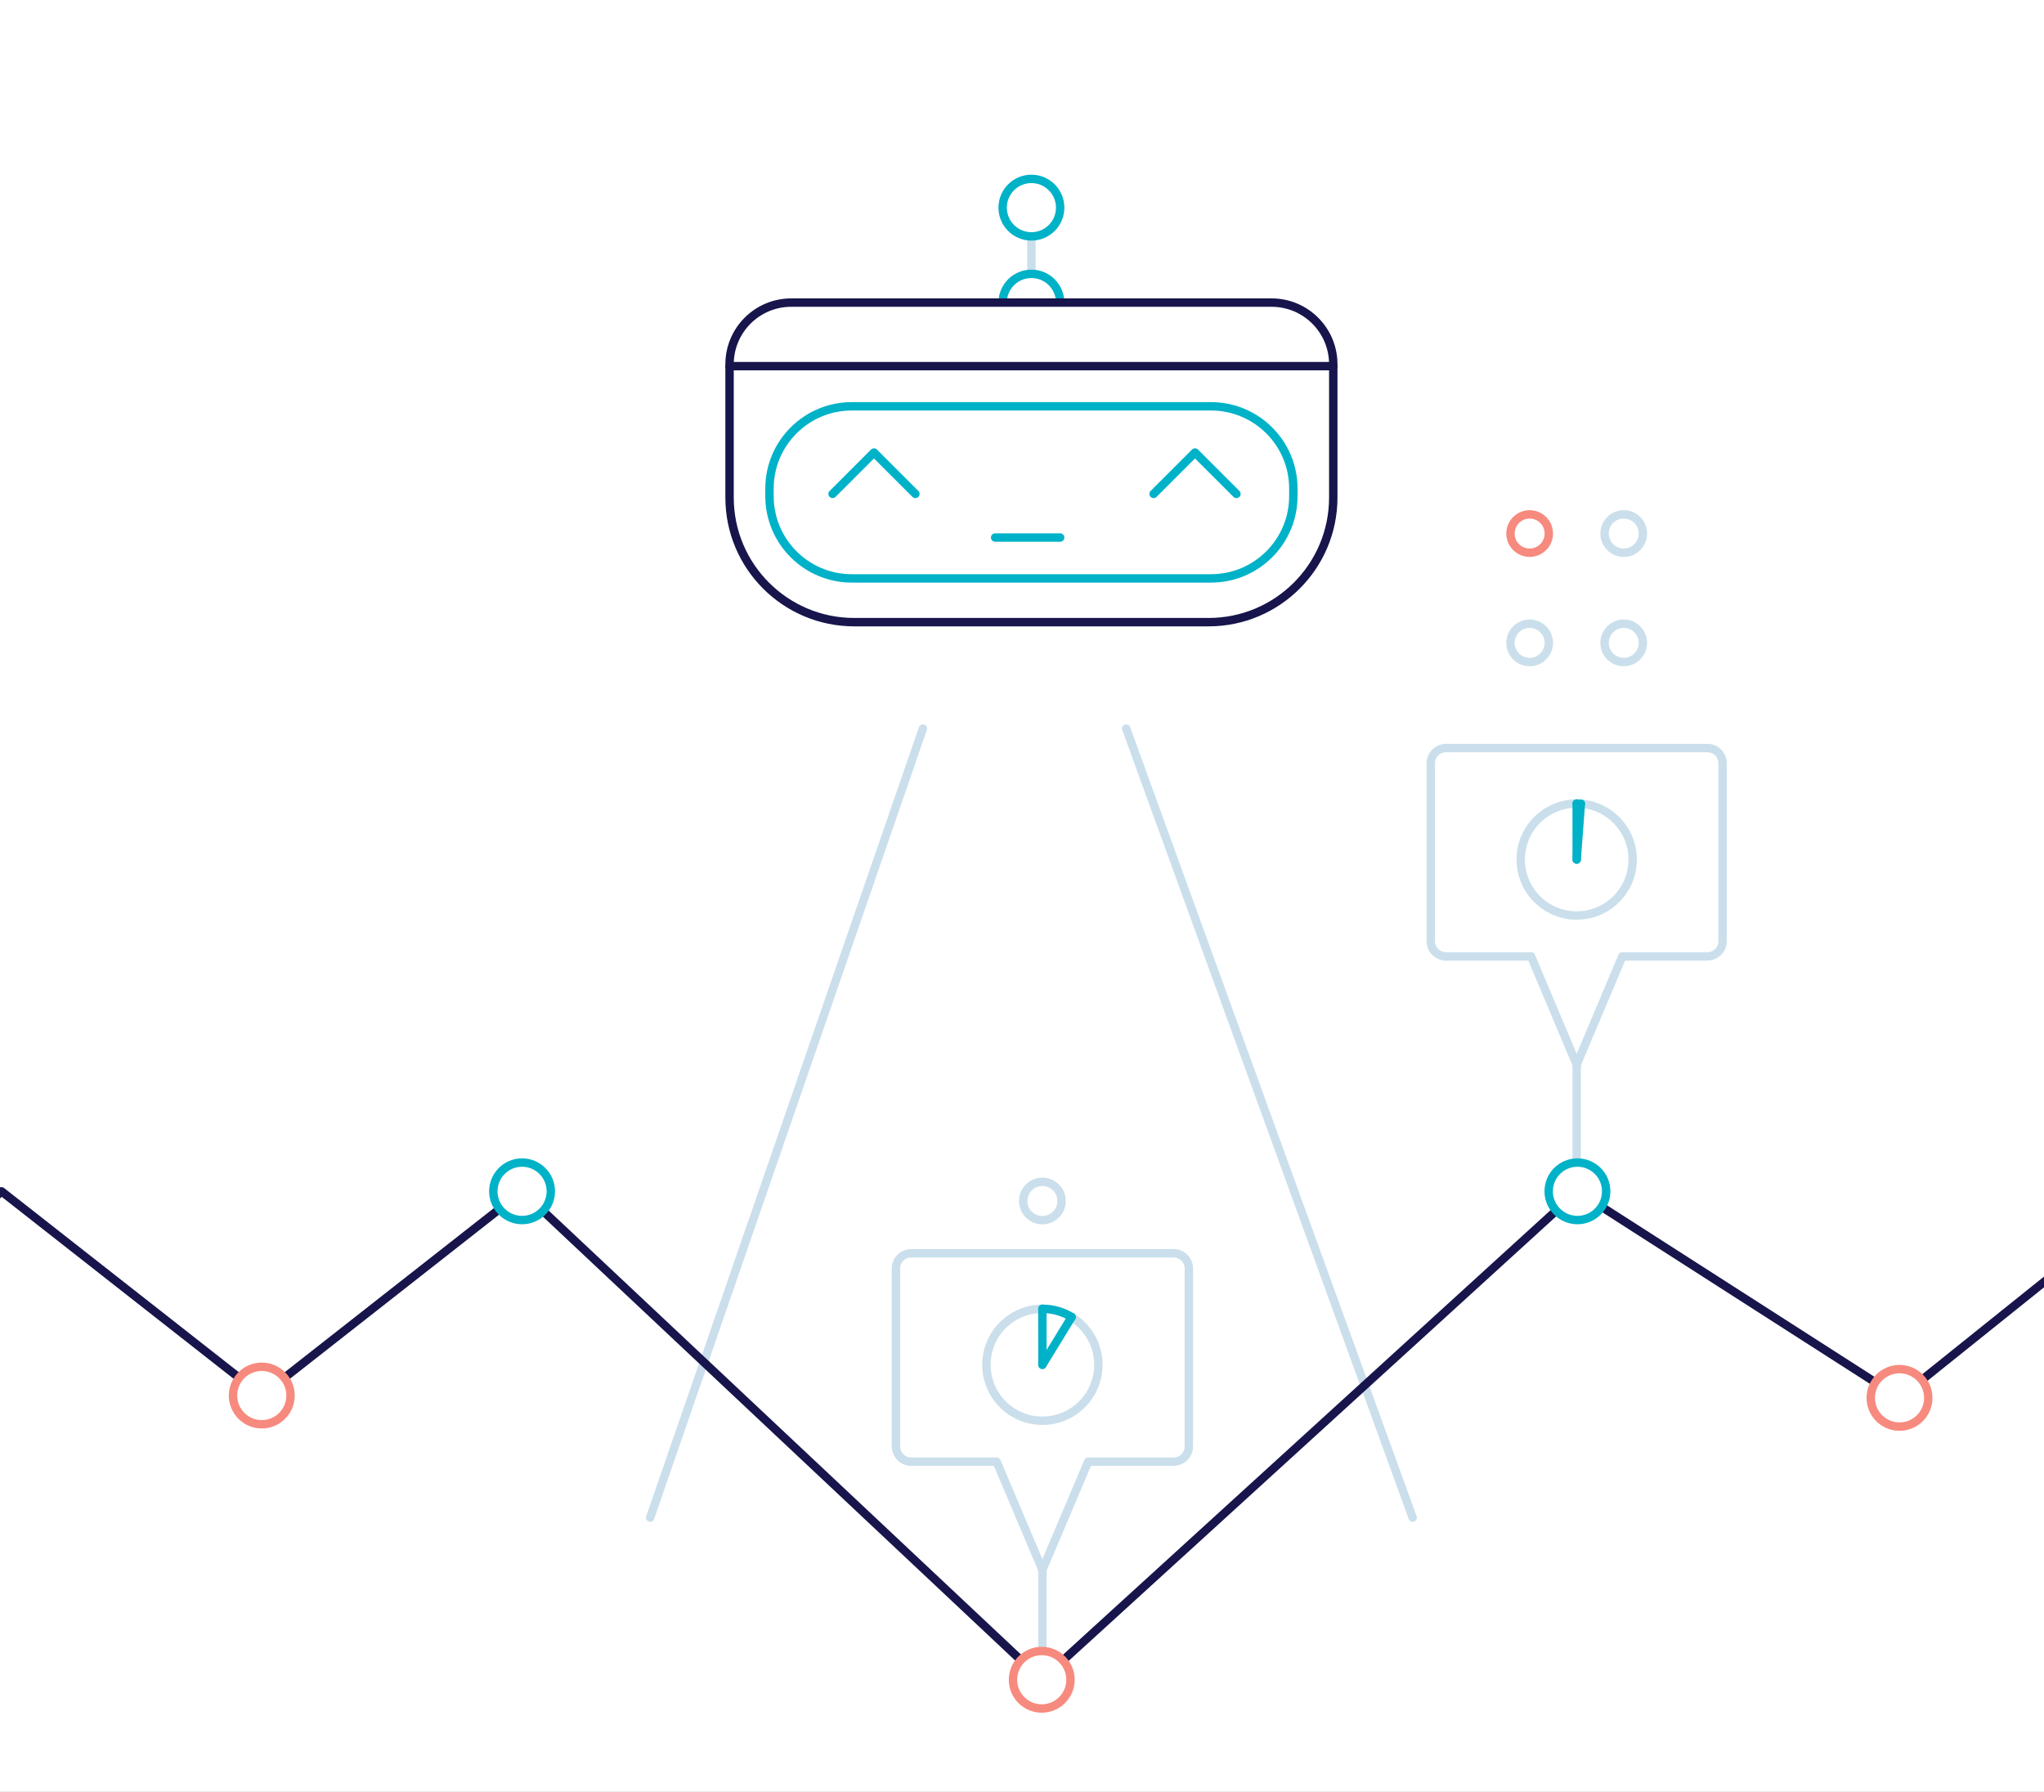 <svg xmlns="http://www.w3.org/2000/svg" viewBox="0 0 730 640" width="730" height="640" preserveAspectRatio="xMidYMid meet" style="width: 100%; height: 100%; transform: translate3d(0px, 0px, 0px);"><rect x="0" y="0" width="730" height="640" fill="#808080" stroke="none"/><defs><clipPath id="__lottie_element_330"><rect width="730" height="640" x="0" y="0"></rect></clipPath><clipPath id="__lottie_element_388"><path d="M0,0 L166,0 L166,358 L0,358z"></path></clipPath><clipPath id="__lottie_element_426"><path d="M0,0 L166,0 L166,358 L0,358z"></path></clipPath><clipPath id="__lottie_element_464"><path d="M0,0 L166,0 L166,358 L0,358z"></path></clipPath><clipPath id="__lottie_element_502"><path d="M0,0 L165,0 L165,358 L0,358z"></path></clipPath><clipPath id="__lottie_element_540"><path d="M0,0 L165,0 L165,358 L0,358z"></path></clipPath><clipPath id="__lottie_element_578"><path d="M0,0 L165,0 L165,358 L0,358z"></path></clipPath></defs><g clip-path="url(#__lottie_element_330)"><g transform="matrix(1,0,0,1,0,0)" opacity="1" style="display: block;"><rect width="730" height="640" fill="#ffffff"></rect></g><g transform="matrix(1,0,0,1,62.699,23.809)" opacity="1" style="display: block;"><g opacity="1" transform="matrix(1,0,0,1,411.363,391.336)"><path stroke-linecap="round" stroke-linejoin="round" fill-opacity="0" stroke="rgb(202,223,235)" stroke-opacity="1" stroke-width="3" d=" M-71.85,-154.924 C-71.85,-154.924 30.465,126.924 30.465,126.924"></path></g><g opacity="1" transform="matrix(1,0,0,1,196.418,391.336)"><path stroke-linecap="round" stroke-linejoin="round" fill-opacity="0" stroke="rgb(202,223,235)" stroke-opacity="1" stroke-width="3" d=" M70.498,-154.924 C70.498,-154.924 -26.918,126.924 -26.918,126.924"></path></g></g><g transform="matrix(1,0,0,1,66,-29.071)" opacity="1" style="display: block;"><g opacity="1" transform="matrix(1,0,0,1,0,0)"><g opacity="1" transform="matrix(1,0,0,1,302.363,120.194)"><path stroke-linecap="round" stroke-linejoin="round" fill-opacity="0" stroke="rgb(202,223,235)" stroke-opacity="1" stroke-width="3" d=" M0,16.21 C0,16.21 0,-13.562 0,-13.562"></path></g><g opacity="1" transform="matrix(1,0,0,1,302.363,103.237)"><path fill="rgb(255,255,255)" fill-opacity="1" d=" M10.269,0 C10.269,5.672 5.672,10.269 0,10.269 C-5.672,10.269 -10.269,5.672 -10.269,0 C-10.269,-5.672 -5.672,-10.269 0,-10.269 C5.672,-10.269 10.269,-5.672 10.269,0z"></path><path stroke-linecap="round" stroke-linejoin="round" fill-opacity="0" stroke="rgb(0,178,200)" stroke-opacity="1" stroke-width="3" d=" M10.269,0 C10.269,5.672 5.672,10.269 0,10.269 C-5.672,10.269 -10.269,5.672 -10.269,0 C-10.269,-5.672 -5.672,-10.269 0,-10.269 C5.672,-10.269 10.269,-5.672 10.269,0z"></path></g></g><g opacity="1" transform="matrix(1,0,0,1,302.363,132.016)"><path fill="rgb(255,255,255)" fill-opacity="1" d=" M-10.269,5.135 C-10.269,-0.537 -5.672,-5.135 0,-5.135 C5.672,-5.135 10.269,-0.537 10.269,5.135"></path><path stroke-linecap="round" stroke-linejoin="round" fill-opacity="0" stroke="rgb(0,178,200)" stroke-opacity="1" stroke-width="3" d=" M-10.269,5.135 C-10.269,-0.537 -5.672,-5.135 0,-5.135 C5.672,-5.135 10.269,-0.537 10.269,5.135"></path></g><g opacity="1" transform="matrix(1,0,0,1,302.363,194.221)"><path fill="rgb(255,255,255)" fill-opacity="1" d=" M63.279,57.071 C63.279,57.071 -63.279,57.071 -63.279,57.071 C-87.871,57.071 -107.806,37.135 -107.806,12.543 C-107.806,12.543 -107.806,-35.047 -107.806,-35.047 C-107.806,-47.21 -97.946,-57.071 -85.783,-57.071 C-85.783,-57.071 85.783,-57.071 85.783,-57.071 C97.946,-57.071 107.806,-47.21 107.806,-35.047 C107.806,-35.047 107.806,12.543 107.806,12.543 C107.806,37.135 87.871,57.071 63.279,57.071z"></path><path stroke-linecap="round" stroke-linejoin="round" fill-opacity="0" stroke="rgb(23,21,75)" stroke-opacity="1" stroke-width="3" d=" M63.279,57.071 C63.279,57.071 -63.279,57.071 -63.279,57.071 C-87.871,57.071 -107.806,37.135 -107.806,12.543 C-107.806,12.543 -107.806,-35.047 -107.806,-35.047 C-107.806,-47.21 -97.946,-57.071 -85.783,-57.071 C-85.783,-57.071 85.783,-57.071 85.783,-57.071 C97.946,-57.071 107.806,-47.21 107.806,-35.047 C107.806,-35.047 107.806,12.543 107.806,12.543 C107.806,37.135 87.871,57.071 63.279,57.071z"></path></g><g opacity="1" transform="matrix(1,0,0,1,302.363,204.93)"><path fill="rgb(255,255,255)" fill-opacity="1" d=" M64.154,30.732 C64.154,30.732 -64.154,30.732 -64.154,30.732 C-80.388,30.732 -93.547,17.572 -93.547,1.338 C-93.547,1.338 -93.547,-1.338 -93.547,-1.338 C-93.547,-17.572 -80.388,-30.732 -64.154,-30.732 C-64.154,-30.732 64.154,-30.732 64.154,-30.732 C80.388,-30.732 93.547,-17.572 93.547,-1.338 C93.547,-1.338 93.547,1.338 93.547,1.338 C93.547,17.572 80.388,30.732 64.154,30.732z"></path><path stroke-linecap="round" stroke-linejoin="round" fill-opacity="0" stroke="rgb(0,178,200)" stroke-opacity="1" stroke-width="3" d=" M64.154,30.732 C64.154,30.732 -64.154,30.732 -64.154,30.732 C-80.388,30.732 -93.547,17.572 -93.547,1.338 C-93.547,1.338 -93.547,-1.338 -93.547,-1.338 C-93.547,-17.572 -80.388,-30.732 -64.154,-30.732 C-64.154,-30.732 64.154,-30.732 64.154,-30.732 C80.388,-30.732 93.547,-17.572 93.547,-1.338 C93.547,-1.338 93.547,1.338 93.547,1.338 C93.547,17.572 80.388,30.732 64.154,30.732z"></path></g><g opacity="1" transform="matrix(1,0,0,1,302.363,159.851)"><path stroke-linecap="round" stroke-linejoin="round" fill-opacity="0" stroke="rgb(23,21,75)" stroke-opacity="1" stroke-width="3" d=" M-107.806,0 C-107.806,0 107.806,0 107.806,0"></path></g></g><g transform="matrix(1,0,0,1,66,-29.071)" opacity="1" style="display: block;"><g opacity="1" transform="matrix(1,0,0,1,301.018,221.064)"><path stroke-linecap="round" stroke-linejoin="round" fill-opacity="0" stroke="rgb(0,178,200)" stroke-opacity="1" stroke-width="3" d=" M-11.614,0 C-11.614,0 11.614,0 11.614,0"></path></g></g><g transform="matrix(1,0,0,1,66,-29.071)" opacity="1" style="display: block;"><g opacity="1" transform="matrix(1,0,0,1,0,0)"><g opacity="1" transform="matrix(1,0,0,1,245.929,204.091)"><path stroke-linecap="round" stroke-linejoin="round" fill-opacity="0" stroke="rgb(0,178,200)" stroke-opacity="1" stroke-width="3" d=" M-14.58,1.395 C-14.58,1.395 0.21,-13.395 0.21,-13.395 C0.21,-13.395 15,1.395 15,1.395"></path></g><g opacity="1" transform="matrix(1,0,0,1,360.581,204.091)"><path stroke-linecap="round" stroke-linejoin="round" fill-opacity="0" stroke="rgb(0,178,200)" stroke-opacity="1" stroke-width="3" d=" M-14.58,1.395 C-14.58,1.395 0.21,-13.395 0.21,-13.395 C0.21,-13.395 15,1.395 15,1.395"></path></g></g></g><g style="display: none;"><g><path stroke-linecap="round" stroke-linejoin="round" fill-opacity="0"></path></g><g><path stroke-linecap="round" stroke-linejoin="round" fill-opacity="0"></path></g><g><path stroke-linecap="round" stroke-linejoin="round" fill-opacity="0"></path></g><g><path stroke-linecap="round" stroke-linejoin="round" fill-opacity="0"></path></g><g><path stroke-linecap="round" stroke-linejoin="round" fill-opacity="0"></path></g></g><g style="display: none;"><g><path stroke-linecap="round" stroke-linejoin="round" fill-opacity="0"></path></g><g><path stroke-linecap="round" stroke-linejoin="round" fill-opacity="0"></path></g><g><path stroke-linecap="round" stroke-linejoin="round" fill-opacity="0"></path></g><g><path stroke-linecap="round" stroke-linejoin="round" fill-opacity="0"></path></g><g><path stroke-linecap="round" stroke-linejoin="round" fill-opacity="0"></path></g></g><g style="display: none;"><g><path stroke-linecap="round" stroke-linejoin="round" fill-opacity="0"></path></g><g><path stroke-linecap="round" stroke-linejoin="round" fill-opacity="0"></path></g><g><path stroke-linecap="round" stroke-linejoin="round" fill-opacity="0"></path></g><g><path stroke-linecap="round" stroke-linejoin="round" fill-opacity="0"></path></g><g><path stroke-linecap="round" stroke-linejoin="round" fill-opacity="0"></path></g></g><g style="display: none;"><g><path stroke-linecap="round" stroke-linejoin="round" fill-opacity="0"></path></g><g><path stroke-linecap="round" stroke-linejoin="round" fill-opacity="0"></path></g><g><path stroke-linecap="round" stroke-linejoin="round" fill-opacity="0"></path></g><g><path stroke-linecap="round" stroke-linejoin="round" fill-opacity="0"></path></g><g><path stroke-linecap="round" stroke-linejoin="round" fill-opacity="0"></path></g></g><g transform="matrix(1,0,0,1,434.125,512.741)" opacity="1" style="display: block;"><g opacity="1" transform="matrix(1,0,0,1,0,0)"><path stroke-linecap="round" stroke-linejoin="round" fill-opacity="0" stroke="rgb(23,21,75)" stroke-opacity="1" stroke-width="3" d=" M311.51,-67.389 C311.51,-67.389 244.275,-13.454 244.275,-13.454 C244.275,-13.454 129.244,-87.231 129.244,-87.231 C129.244,-87.231 -62.071,87.231 -62.071,87.231 C-62.071,87.231 -247.67,-87.231 -247.67,-87.231 C-247.67,-87.231 -340.635,-14.288 -340.635,-14.288"></path></g></g><g transform="matrix(-1,0,0,1,-247.145,512.741)" opacity="1" style="display: block;"><g opacity="1" transform="matrix(1,0,0,1,0,0)"><path stroke-linecap="round" stroke-linejoin="round" fill-opacity="0" stroke="rgb(23,21,75)" stroke-opacity="1" stroke-width="3" d=" M311.51,-67.389 C311.51,-67.389 244.275,-13.454 244.275,-13.454 C244.275,-13.454 129.244,-87.231 129.244,-87.231 C129.244,-87.231 -62.071,87.231 -62.071,87.231 C-62.071,87.231 -247.67,-87.231 -247.67,-87.231 C-247.67,-87.231 -340.635,-14.288 -340.635,-14.288"></path></g></g><g transform="matrix(-1,0,0,1,1057.145,512.741)" opacity="1" style="display: block;"><g opacity="1" transform="matrix(1,0,0,1,0,0)"><path stroke-linecap="round" stroke-linejoin="round" fill-opacity="0" stroke="rgb(23,21,75)" stroke-opacity="1" stroke-width="3" d=" M311.51,-67.389 C311.51,-67.389 244.275,-13.454 244.275,-13.454 C244.275,-13.454 129.244,-87.231 129.244,-87.231 C129.244,-87.231 -62.071,87.231 -62.071,87.231 C-62.071,87.231 -247.67,-87.231 -247.67,-87.231 C-247.67,-87.231 -340.635,-14.288 -340.635,-14.288"></path></g></g><g transform="matrix(1,0,0,1,1738.414,512.741)" opacity="1" style="display: block;"><g opacity="1" transform="matrix(1,0,0,1,0,0)"><path stroke-linecap="round" stroke-linejoin="round" fill-opacity="0" stroke="rgb(23,21,75)" stroke-opacity="1" stroke-width="3" d=" M311.51,-67.389 C311.51,-67.389 244.275,-13.454 244.275,-13.454 C244.275,-13.454 129.244,-87.231 129.244,-87.231 C129.244,-87.231 -62.071,87.231 -62.071,87.231 C-62.071,87.231 -247.67,-87.231 -247.67,-87.231 C-247.67,-87.231 -340.635,-14.288 -340.635,-14.288"></path></g></g><g clip-path="url(#__lottie_element_578)" style="display: none;"><g style="display: none;"><g><path stroke-linecap="round" stroke-linejoin="round" fill-opacity="0"></path></g></g><g style="display: none;"><g><path></path><path stroke-linecap="round" stroke-linejoin="round" fill-opacity="0"></path></g></g><g style="display: none;"><g><path stroke-linecap="round" stroke-linejoin="round" fill-opacity="0"></path></g></g><g style="display: none;"><g><path stroke-linecap="round" stroke-linejoin="round" fill-opacity="0"></path></g></g><g style="display: none;"><g><path stroke-linecap="round" stroke-linejoin="round" fill-opacity="0"></path></g></g><g style="display: none;"><g><path stroke-linecap="round" stroke-linejoin="round" fill-opacity="0"></path></g></g><g style="display: none;"><g><path stroke-linecap="round" stroke-linejoin="round" fill-opacity="0"></path></g></g><g style="display: none;"><g><path></path><path stroke-linecap="round" stroke-linejoin="round" fill-opacity="0"></path></g></g><g style="display: none;"><g><path stroke-linecap="round" stroke-linejoin="round" fill-opacity="0"></path></g></g><g style="display: none;"><g><path stroke-linecap="round" stroke-linejoin="round" fill-opacity="0"></path></g></g><g style="display: none;"><g><path stroke-linecap="round" stroke-linejoin="round" fill-opacity="0"></path></g></g></g><g clip-path="url(#__lottie_element_540)" transform="matrix(1,0,0,1,480.359,93.437)" opacity="1" style="display: block;"><g transform="matrix(1,0,0,1,82.744,309.56)" opacity="1" style="display: block;"><g opacity="1" transform="matrix(1,0,0,1,0,0)"><path stroke-linecap="round" stroke-linejoin="round" fill-opacity="0" stroke="rgb(202,223,235)" stroke-opacity="1" stroke-width="3" d=" M0,23.95 C0,23.95 0,-23.95 0,-23.95"></path></g></g><g transform="matrix(1,0,0,1,82.744,230.282)" opacity="1" style="display: block;"><g opacity="1" transform="matrix(1,0,0,1,0,0)"><path fill="rgb(255,255,255)" fill-opacity="1" d=" M-16.289,17.881 C-16.289,17.881 0,56.532 0,56.532 C0,56.532 16.291,17.881 16.291,17.881 C16.291,17.881 46.692,17.881 46.692,17.881 C49.682,17.881 52.107,15.448 52.107,12.446 C52.107,12.446 52.107,-51.096 52.107,-51.096 C52.107,-54.098 49.682,-56.532 46.692,-56.532 C46.692,-56.532 -46.69,-56.532 -46.69,-56.532 C-49.68,-56.532 -52.105,-54.099 -52.105,-51.097 C-52.105,-51.097 -52.105,12.446 -52.105,12.446 C-52.105,15.448 -49.68,17.881 -46.69,17.881 C-46.69,17.881 -16.289,17.881 -16.289,17.881z"></path><path stroke-linecap="round" stroke-linejoin="round" fill-opacity="0" stroke="rgb(202,223,235)" stroke-opacity="1" stroke-width="3" d=" M-16.289,17.881 C-16.289,17.881 0,56.532 0,56.532 C0,56.532 16.291,17.881 16.291,17.881 C16.291,17.881 46.692,17.881 46.692,17.881 C49.682,17.881 52.107,15.448 52.107,12.446 C52.107,12.446 52.107,-51.096 52.107,-51.096 C52.107,-54.098 49.682,-56.532 46.692,-56.532 C46.692,-56.532 -46.69,-56.532 -46.69,-56.532 C-49.68,-56.532 -52.105,-54.099 -52.105,-51.097 C-52.105,-51.097 -52.105,12.446 -52.105,12.446 C-52.105,15.448 -49.68,17.881 -46.69,17.881 C-46.69,17.881 -16.289,17.881 -16.289,17.881z"></path></g></g><g transform="matrix(1,0,0,1,82.744,213.571)" opacity="1" style="display: block;"><g opacity="1" transform="matrix(1,0,0,1,0,0)"><path stroke-linecap="round" stroke-linejoin="round" fill-opacity="0" stroke="rgb(202,223,235)" stroke-opacity="1" stroke-width="3" d=" M19.99,0 C19.99,11.04 11.04,19.99 0,19.99 C-11.04,19.99 -19.99,11.04 -19.99,0 C-19.99,-11.04 -11.04,-19.99 0,-19.99 C11.04,-19.99 19.99,-11.04 19.99,0z"></path></g></g><g transform="matrix(1,0,0,1,90.644,203.561)" opacity="1" style="display: block;"><g opacity="1" transform="matrix(1,0,0,1,0,0)"><path stroke-linecap="round" stroke-linejoin="round" fill-opacity="0" stroke="rgb(0,178,200)" stroke-opacity="1" stroke-width="3" d=" M-7.9,10.01 C-7.9,10.01 -7.905,-9.994 -7.905,-9.994"></path></g></g><g transform="matrix(0.997,0.075,-0.075,0.997,91.371,204.181)" opacity="1" style="display: block;"><g opacity="1" transform="matrix(1,0,0,1,0,0)"><path stroke-linecap="round" stroke-linejoin="round" fill-opacity="0" stroke="rgb(0,178,200)" stroke-opacity="1" stroke-width="3" d=" M-7.9,10.01 C-7.9,10.01 -7.9,-9.979 -7.9,-9.979"></path></g></g><g style="display: none;"><g><path stroke-linecap="round" stroke-linejoin="round" fill-opacity="0"></path></g></g><g transform="matrix(0,-1,1,0,82.744,213.571)" opacity="1" style="display: block;"><g opacity="1" transform="matrix(1,0,0,1,0,0)"><path stroke-linecap="round" stroke-linejoin="round" fill-opacity="0" stroke="rgb(0,178,200)" stroke-opacity="1" stroke-width="3" d=" M19.99,0 C19.99,0.502 19.971,1 19.935,1.494"></path></g></g><g transform="matrix(0,1,-1,0,600.367,-490.703)" opacity="1" style="display: block;"><g opacity="1" transform="matrix(1,0,0,1,587.839,534.422)"><path fill="rgb(255,255,255)" fill-opacity="1" d=" M0,-6.846 C3.781,-6.846 6.846,-3.781 6.846,0 C6.846,3.781 3.781,6.846 0,6.846 C-3.781,6.846 -6.846,3.781 -6.846,0 C-6.846,-3.781 -3.781,-6.846 0,-6.846z"></path><path stroke-linecap="round" stroke-linejoin="round" fill-opacity="0" stroke="rgb(247,138,126)" stroke-opacity="1" stroke-width="3" d=" M0,-6.846 C3.781,-6.846 6.846,-3.781 6.846,0 C6.846,3.781 3.781,6.846 0,6.846 C-3.781,6.846 -6.846,3.781 -6.846,0 C-6.846,-3.781 -3.781,-6.846 0,-6.846z"></path></g></g><g transform="matrix(0,1,-1,0,600.367,-494.527)" opacity="1" style="display: block;"><g opacity="1" transform="matrix(1,0,0,1,630.71,534.422)"><path stroke-linecap="round" stroke-linejoin="round" fill-opacity="0" stroke="rgb(202,223,235)" stroke-opacity="1" stroke-width="3" d=" M0,-6.846 C3.781,-6.846 6.846,-3.781 6.846,0 C6.846,3.781 3.781,6.846 0,6.846 C-3.781,6.846 -6.846,3.781 -6.846,0 C-6.846,-3.781 -3.781,-6.846 0,-6.846z"></path></g></g><g transform="matrix(0,1,-1,0,597.077,-490.704)" opacity="1" style="display: block;"><g opacity="1" transform="matrix(1,0,0,1,587.839,497.534)"><path stroke-linecap="round" stroke-linejoin="round" fill-opacity="0" stroke="rgb(202,223,235)" stroke-opacity="1" stroke-width="3" d=" M0,6.846 C3.781,6.846 6.846,3.781 6.846,0 C6.846,-3.781 3.781,-6.846 0,-6.846 C-3.781,-6.846 -6.846,-3.781 -6.846,0 C-6.846,3.781 -3.781,6.846 0,6.846z"></path></g></g><g transform="matrix(0,1,-1,0,597.077,-494.528)" opacity="1" style="display: block;"><g opacity="1" transform="matrix(1,0,0,1,630.71,497.534)"><path stroke-linecap="round" stroke-linejoin="round" fill-opacity="0" stroke="rgb(202,223,235)" stroke-opacity="1" stroke-width="3" d=" M0,6.846 C3.781,6.846 6.846,3.781 6.846,0 C6.846,-3.781 3.781,-6.846 0,-6.846 C-3.781,-6.846 -6.846,-3.781 -6.846,0 C-6.846,3.781 -3.781,6.846 0,6.846z"></path></g></g></g><g clip-path="url(#__lottie_element_502)" style="display: none;"><g style="display: none;"><g><path stroke-linecap="round" stroke-linejoin="round" fill-opacity="0"></path></g></g><g style="display: none;"><g><path></path><path stroke-linecap="round" stroke-linejoin="round" fill-opacity="0"></path></g></g><g style="display: none;"><g><path stroke-linecap="round" stroke-linejoin="round" fill-opacity="0"></path></g></g><g style="display: none;"><g><path stroke-linecap="round" stroke-linejoin="round" fill-opacity="0"></path></g></g><g style="display: none;"><g><path stroke-linecap="round" stroke-linejoin="round" fill-opacity="0"></path></g></g><g style="display: none;"><g><path stroke-linecap="round" stroke-linejoin="round" fill-opacity="0"></path></g></g><g style="display: none;"><g><path stroke-linecap="round" stroke-linejoin="round" fill-opacity="0"></path></g></g><g style="display: none;"><g><path></path><path stroke-linecap="round" stroke-linejoin="round" fill-opacity="0"></path></g></g><g style="display: none;"><g><path stroke-linecap="round" stroke-linejoin="round" fill-opacity="0"></path></g></g><g style="display: none;"><g><path stroke-linecap="round" stroke-linejoin="round" fill-opacity="0"></path></g></g><g style="display: none;"><g><path stroke-linecap="round" stroke-linejoin="round" fill-opacity="0"></path></g></g></g><g clip-path="url(#__lottie_element_464)" style="display: none;"><g style="display: none;"><g><path stroke-linecap="round" stroke-linejoin="round" fill-opacity="0"></path></g></g><g style="display: none;"><g><path></path><path stroke-linecap="round" stroke-linejoin="round" fill-opacity="0"></path></g></g><g style="display: none;"><g><path stroke-linecap="round" stroke-linejoin="round" fill-opacity="0"></path></g></g><g style="display: none;"><g><path stroke-linecap="round" stroke-linejoin="round" fill-opacity="0"></path></g></g><g style="display: none;"><g><path stroke-linecap="round" stroke-linejoin="round" fill-opacity="0"></path></g></g><g style="display: none;"><g><path stroke-linecap="round" stroke-linejoin="round" fill-opacity="0"></path></g></g><g style="display: none;"><g><path stroke-linecap="round" stroke-linejoin="round" fill-opacity="0"></path></g></g><g style="display: none;"><g><path></path><path stroke-linecap="round" stroke-linejoin="round" fill-opacity="0"></path></g></g><g style="display: none;"><g><path stroke-linecap="round" stroke-linejoin="round" fill-opacity="0"></path></g></g><g style="display: none;"><g><path stroke-linecap="round" stroke-linejoin="round" fill-opacity="0"></path></g></g><g style="display: none;"><g><path stroke-linecap="round" stroke-linejoin="round" fill-opacity="0"></path></g></g></g><g clip-path="url(#__lottie_element_426)" style="display: none;"><g style="display: none;"><g><path stroke-linecap="round" stroke-linejoin="round" fill-opacity="0"></path></g></g><g style="display: none;"><g><path></path><path stroke-linecap="round" stroke-linejoin="round" fill-opacity="0"></path></g></g><g style="display: none;"><g><path stroke-linecap="round" stroke-linejoin="round" fill-opacity="0"></path></g></g><g style="display: none;"><g><path stroke-linecap="round" stroke-linejoin="round" fill-opacity="0"></path></g></g><g style="display: none;"><g><path stroke-linecap="round" stroke-linejoin="round" fill-opacity="0"></path></g></g><g style="display: none;"><g><path stroke-linecap="round" stroke-linejoin="round" fill-opacity="0"></path></g></g><g style="display: none;"><g><path stroke-linecap="round" stroke-linejoin="round" fill-opacity="0"></path></g></g><g style="display: none;"><g><path></path><path stroke-linecap="round" stroke-linejoin="round" fill-opacity="0"></path></g></g><g style="display: none;"><g><path stroke-linecap="round" stroke-linejoin="round" fill-opacity="0"></path></g></g><g style="display: none;"><g><path stroke-linecap="round" stroke-linejoin="round" fill-opacity="0"></path></g></g><g style="display: none;"><g><path stroke-linecap="round" stroke-linejoin="round" fill-opacity="0"></path></g></g></g><g clip-path="url(#__lottie_element_388)" transform="matrix(1,0,0,1,288.541,273.899)" opacity="1" style="display: block;"><g transform="matrix(1,0,0,1,83.744,309.56)" opacity="1" style="display: block;"><g opacity="1" transform="matrix(1,0,0,1,0,0)"><path stroke-linecap="round" stroke-linejoin="round" fill-opacity="0" stroke="rgb(202,223,235)" stroke-opacity="1" stroke-width="3" d=" M0,23.95 C0,23.95 0,-23.95 0,-23.95"></path></g></g><g transform="matrix(1,0,0,1,83.744,230.282)" opacity="1" style="display: block;"><g opacity="1" transform="matrix(1,0,0,1,0,0)"><path fill="rgb(255,255,255)" fill-opacity="1" d=" M-16.352,17.881 C-16.352,17.881 0,56.532 0,56.532 C0,56.532 16.352,17.881 16.352,17.881 C16.352,17.881 46.869,17.881 46.869,17.881 C49.871,17.881 52.305,15.448 52.305,12.446 C52.305,12.446 52.305,-51.096 52.305,-51.096 C52.305,-54.098 49.871,-56.532 46.869,-56.532 C46.869,-56.532 -46.869,-56.532 -46.869,-56.532 C-49.871,-56.532 -52.305,-54.099 -52.305,-51.097 C-52.305,-51.097 -52.305,12.446 -52.305,12.446 C-52.305,15.448 -49.871,17.881 -46.869,17.881 C-46.869,17.881 -16.352,17.881 -16.352,17.881z"></path><path stroke-linecap="round" stroke-linejoin="round" fill-opacity="0" stroke="rgb(202,223,235)" stroke-opacity="1" stroke-width="3" d=" M-16.352,17.881 C-16.352,17.881 0,56.532 0,56.532 C0,56.532 16.352,17.881 16.352,17.881 C16.352,17.881 46.869,17.881 46.869,17.881 C49.871,17.881 52.305,15.448 52.305,12.446 C52.305,12.446 52.305,-51.096 52.305,-51.096 C52.305,-54.098 49.871,-56.532 46.869,-56.532 C46.869,-56.532 -46.869,-56.532 -46.869,-56.532 C-49.871,-56.532 -52.305,-54.099 -52.305,-51.097 C-52.305,-51.097 -52.305,12.446 -52.305,12.446 C-52.305,15.448 -49.871,17.881 -46.869,17.881 C-46.869,17.881 -16.352,17.881 -16.352,17.881z"></path></g></g><g style="display: none;"><g><path stroke-linecap="round" stroke-linejoin="round" fill-opacity="0"></path></g></g><g transform="matrix(1,0,0,1,83.744,213.571)" opacity="1" style="display: block;"><g opacity="1" transform="matrix(1,0,0,1,0,0)"><path stroke-linecap="round" stroke-linejoin="round" fill-opacity="0" stroke="rgb(202,223,235)" stroke-opacity="1" stroke-width="3" d=" M19.99,0 C19.99,11.04 11.04,19.99 0,19.99 C-11.04,19.99 -19.99,11.04 -19.99,0 C-19.99,-11.04 -11.04,-19.99 0,-19.99 C11.04,-19.99 19.99,-11.04 19.99,0z"></path></g></g><g transform="matrix(1,0,0,1,91.644,203.561)" opacity="1" style="display: block;"><g opacity="1" transform="matrix(1,0,0,1,0,0)"><path stroke-linecap="round" stroke-linejoin="round" fill-opacity="0" stroke="rgb(0,178,200)" stroke-opacity="1" stroke-width="3" d=" M-7.9,10.01 C-7.9,10.01 -7.905,-9.994 -7.905,-9.994"></path></g></g><g transform="matrix(0.853,0.522,-0.522,0.853,95.709,209.162)" opacity="1" style="display: block;"><g opacity="1" transform="matrix(1,0,0,1,0,0)"><path stroke-linecap="round" stroke-linejoin="round" fill-opacity="0" stroke="rgb(0,178,200)" stroke-opacity="1" stroke-width="3" d=" M-7.9,10.01 C-7.9,10.01 -7.9,-9.979 -7.9,-9.979"></path></g></g><g transform="matrix(0,-1,1,0,83.744,213.571)" opacity="1" style="display: block;"><g opacity="1" transform="matrix(1,0,0,1,0,0)"><path stroke-linecap="round" stroke-linejoin="round" fill-opacity="0" stroke="rgb(0,178,200)" stroke-opacity="1" stroke-width="3" d=" M19.99,0 C19.99,3.829 18.914,7.406 17.047,10.446"></path></g></g><g style="display: none;"><g><path></path><path stroke-linecap="round" stroke-linejoin="round" fill-opacity="0"></path></g></g><g transform="matrix(0,1,-1,0,618.166,-475.639)" opacity="1" style="display: block;"><g opacity="1" transform="matrix(1,0,0,1,630.71,534.422)"><path stroke-linecap="round" stroke-linejoin="round" fill-opacity="0" stroke="rgb(202,223,235)" stroke-opacity="1" stroke-width="3" d=" M0,-6.846 C3.781,-6.846 6.846,-3.781 6.846,0 C6.846,3.781 3.781,6.846 0,6.846 C-3.781,6.846 -6.846,3.781 -6.846,0 C-6.846,-3.781 -3.781,-6.846 0,-6.846z"></path></g></g><g style="display: none;"><g><path stroke-linecap="round" stroke-linejoin="round" fill-opacity="0"></path></g></g><g style="display: none;"><g><path stroke-linecap="round" stroke-linejoin="round" fill-opacity="0"></path></g></g></g><g transform="matrix(1,0,0,1,372.054,599.972)" opacity="1" style="display: block;"><g opacity="1" transform="matrix(1,0,0,1,0,0)"><path fill="rgb(255,255,255)" fill-opacity="1" d=" M10.269,0 C10.269,5.672 5.672,10.269 0,10.269 C-5.672,10.269 -10.269,5.672 -10.269,0 C-10.269,-5.672 -5.672,-10.269 0,-10.269 C5.672,-10.269 10.269,-5.672 10.269,0z"></path><path stroke-linecap="round" stroke-linejoin="round" fill-opacity="0" stroke="rgb(247,138,126)" stroke-opacity="1" stroke-width="3" d=" M10.269,0 C10.269,5.672 5.672,10.269 0,10.269 C-5.672,10.269 -10.269,5.672 -10.269,0 C-10.269,-5.672 -5.672,-10.269 0,-10.269 C5.672,-10.269 10.269,-5.672 10.269,0z"></path></g></g><g transform="matrix(1,0,0,1,563.369,425.51)" opacity="1" style="display: block;"><g opacity="1" transform="matrix(1,0,0,1,0,0)"><path fill="rgb(255,255,255)" fill-opacity="1" d=" M10.269,0 C10.269,5.672 5.672,10.269 0,10.269 C-5.672,10.269 -10.269,5.672 -10.269,0 C-10.269,-5.672 -5.672,-10.269 0,-10.269 C5.672,-10.269 10.269,-5.672 10.269,0z"></path><path stroke-linecap="round" stroke-linejoin="round" fill-opacity="0" stroke="rgb(0,178,200)" stroke-opacity="1" stroke-width="3" d=" M10.269,0 C10.269,5.672 5.672,10.269 0,10.269 C-5.672,10.269 -10.269,5.672 -10.269,0 C-10.269,-5.672 -5.672,-10.269 0,-10.269 C5.672,-10.269 10.269,-5.672 10.269,0z"></path></g></g><g transform="matrix(1,0,0,1,186.455,425.51)" opacity="1" style="display: block;"><g opacity="1" transform="matrix(1,0,0,1,0,0)"><path fill="rgb(255,255,255)" fill-opacity="1" d=" M10.269,0 C10.269,5.672 5.672,10.269 0,10.269 C-5.672,10.269 -10.269,5.672 -10.269,0 C-10.269,-5.672 -5.672,-10.269 0,-10.269 C5.672,-10.269 10.269,-5.672 10.269,0z"></path><path stroke-linecap="round" stroke-linejoin="round" fill-opacity="0" stroke="rgb(0,178,200)" stroke-opacity="1" stroke-width="3" d=" M10.269,0 C10.269,5.672 5.672,10.269 0,10.269 C-5.672,10.269 -10.269,5.672 -10.269,0 C-10.269,-5.672 -5.672,-10.269 0,-10.269 C5.672,-10.269 10.269,-5.672 10.269,0z"></path></g></g><g transform="matrix(1,0,0,1,678.4,499.287)" opacity="1" style="display: block;"><g opacity="1" transform="matrix(1,0,0,1,0,0)"><path fill="rgb(255,255,255)" fill-opacity="1" d=" M10.269,0 C10.269,5.672 5.672,10.269 0,10.269 C-5.672,10.269 -10.269,5.672 -10.269,0 C-10.269,-5.672 -5.672,-10.269 0,-10.269 C5.672,-10.269 10.269,-5.672 10.269,0z"></path><path stroke-linecap="round" stroke-linejoin="round" fill-opacity="0" stroke="rgb(247,138,126)" stroke-opacity="1" stroke-width="3" d=" M10.269,0 C10.269,5.672 5.672,10.269 0,10.269 C-5.672,10.269 -10.269,5.672 -10.269,0 C-10.269,-5.672 -5.672,-10.269 0,-10.269 C5.672,-10.269 10.269,-5.672 10.269,0z"></path></g></g><g transform="matrix(1,0,0,1,93.49,498.453)" opacity="1" style="display: block;"><g opacity="1" transform="matrix(1,0,0,1,0,0)"><path fill="rgb(255,255,255)" fill-opacity="1" d=" M10.269,0 C10.269,5.672 5.672,10.269 0,10.269 C-5.672,10.269 -10.269,5.672 -10.269,0 C-10.269,-5.672 -5.672,-10.269 0,-10.269 C5.672,-10.269 10.269,-5.672 10.269,0z"></path><path stroke-linecap="round" stroke-linejoin="round" fill-opacity="0" stroke="rgb(247,138,126)" stroke-opacity="1" stroke-width="3" d=" M10.269,0 C10.269,5.672 5.672,10.269 0,10.269 C-5.672,10.269 -10.269,5.672 -10.269,0 C-10.269,-5.672 -5.672,-10.269 0,-10.269 C5.672,-10.269 10.269,-5.672 10.269,0z"></path></g></g><g transform="matrix(1,0,0,1,1676.344,599.972)" opacity="1" style="display: block;"><g opacity="1" transform="matrix(1,0,0,1,0,0)"><path fill="rgb(255,255,255)" fill-opacity="1" d=" M10.269,0 C10.269,5.672 5.672,10.269 0,10.269 C-5.672,10.269 -10.269,5.672 -10.269,0 C-10.269,-5.672 -5.672,-10.269 0,-10.269 C5.672,-10.269 10.269,-5.672 10.269,0z"></path><path stroke-linecap="round" stroke-linejoin="round" fill-opacity="0" stroke="rgb(247,138,126)" stroke-opacity="1" stroke-width="3" d=" M10.269,0 C10.269,5.672 5.672,10.269 0,10.269 C-5.672,10.269 -10.269,5.672 -10.269,0 C-10.269,-5.672 -5.672,-10.269 0,-10.269 C5.672,-10.269 10.269,-5.672 10.269,0z"></path></g></g><g transform="matrix(1,0,0,1,1867.658,425.51)" opacity="1" style="display: block;"><g opacity="1" transform="matrix(1,0,0,1,0,0)"><path fill="rgb(255,255,255)" fill-opacity="1" d=" M10.269,0 C10.269,5.672 5.672,10.269 0,10.269 C-5.672,10.269 -10.269,5.672 -10.269,0 C-10.269,-5.672 -5.672,-10.269 0,-10.269 C5.672,-10.269 10.269,-5.672 10.269,0z"></path><path stroke-linecap="round" stroke-linejoin="round" fill-opacity="0" stroke="rgb(0,178,200)" stroke-opacity="1" stroke-width="3" d=" M10.269,0 C10.269,5.672 5.672,10.269 0,10.269 C-5.672,10.269 -10.269,5.672 -10.269,0 C-10.269,-5.672 -5.672,-10.269 0,-10.269 C5.672,-10.269 10.269,-5.672 10.269,0z"></path></g></g><g transform="matrix(1,0,0,1,2049.924,445.352)" opacity="1" style="display: block;"><g opacity="1" transform="matrix(1,0,0,1,0,0)"><path fill="rgb(255,255,255)" fill-opacity="1" d=" M10.269,0 C10.269,5.672 5.672,10.269 0,10.269 C-5.672,10.269 -10.269,5.672 -10.269,0 C-10.269,-5.672 -5.672,-10.269 0,-10.269 C5.672,-10.269 10.269,-5.672 10.269,0z"></path><path stroke-linecap="round" stroke-linejoin="round" fill-opacity="0" stroke="rgb(0,178,200)" stroke-opacity="1" stroke-width="3" d=" M10.269,0 C10.269,5.672 5.672,10.269 0,10.269 C-5.672,10.269 -10.269,5.672 -10.269,0 C-10.269,-5.672 -5.672,-10.269 0,-10.269 C5.672,-10.269 10.269,-5.672 10.269,0z"></path></g></g><g transform="matrix(1,0,0,1,1490.745,425.51)" opacity="1" style="display: block;"><g opacity="1" transform="matrix(1,0,0,1,0,0)"><path fill="rgb(255,255,255)" fill-opacity="1" d=" M10.269,0 C10.269,5.672 5.672,10.269 0,10.269 C-5.672,10.269 -10.269,5.672 -10.269,0 C-10.269,-5.672 -5.672,-10.269 0,-10.269 C5.672,-10.269 10.269,-5.672 10.269,0z"></path><path stroke-linecap="round" stroke-linejoin="round" fill-opacity="0" stroke="rgb(0,178,200)" stroke-opacity="1" stroke-width="3" d=" M10.269,0 C10.269,5.672 5.672,10.269 0,10.269 C-5.672,10.269 -10.269,5.672 -10.269,0 C-10.269,-5.672 -5.672,-10.269 0,-10.269 C5.672,-10.269 10.269,-5.672 10.269,0z"></path></g></g><g transform="matrix(1,0,0,1,1982.689,499.287)" opacity="1" style="display: block;"><g opacity="1" transform="matrix(1,0,0,1,0,0)"><path fill="rgb(255,255,255)" fill-opacity="1" d=" M10.269,0 C10.269,5.672 5.672,10.269 0,10.269 C-5.672,10.269 -10.269,5.672 -10.269,0 C-10.269,-5.672 -5.672,-10.269 0,-10.269 C5.672,-10.269 10.269,-5.672 10.269,0z"></path><path stroke-linecap="round" stroke-linejoin="round" fill-opacity="0" stroke="rgb(247,138,126)" stroke-opacity="1" stroke-width="3" d=" M10.269,0 C10.269,5.672 5.672,10.269 0,10.269 C-5.672,10.269 -10.269,5.672 -10.269,0 C-10.269,-5.672 -5.672,-10.269 0,-10.269 C5.672,-10.269 10.269,-5.672 10.269,0z"></path></g></g><g transform="matrix(-1,0,0,1,1119.215,599.972)" opacity="1" style="display: block;"><g opacity="1" transform="matrix(1,0,0,1,0,0)"><path fill="rgb(255,255,255)" fill-opacity="1" d=" M10.269,0 C10.269,5.672 5.672,10.269 0,10.269 C-5.672,10.269 -10.269,5.672 -10.269,0 C-10.269,-5.672 -5.672,-10.269 0,-10.269 C5.672,-10.269 10.269,-5.672 10.269,0z"></path><path stroke-linecap="round" stroke-linejoin="round" fill-opacity="0" stroke="rgb(247,138,126)" stroke-opacity="1" stroke-width="3" d=" M10.269,0 C10.269,5.672 5.672,10.269 0,10.269 C-5.672,10.269 -10.269,5.672 -10.269,0 C-10.269,-5.672 -5.672,-10.269 0,-10.269 C5.672,-10.269 10.269,-5.672 10.269,0z"></path></g></g><g transform="matrix(-1,0,0,1,1397.779,498.453)" opacity="1" style="display: block;"><g opacity="1" transform="matrix(1,0,0,1,0,0)"><path fill="rgb(255,255,255)" fill-opacity="1" d=" M10.269,0 C10.269,5.672 5.672,10.269 0,10.269 C-5.672,10.269 -10.269,5.672 -10.269,0 C-10.269,-5.672 -5.672,-10.269 0,-10.269 C5.672,-10.269 10.269,-5.672 10.269,0z"></path><path stroke-linecap="round" stroke-linejoin="round" fill-opacity="0" stroke="rgb(247,138,126)" stroke-opacity="1" stroke-width="3" d=" M10.269,0 C10.269,5.672 5.672,10.269 0,10.269 C-5.672,10.269 -10.269,5.672 -10.269,0 C-10.269,-5.672 -5.672,-10.269 0,-10.269 C5.672,-10.269 10.269,-5.672 10.269,0z"></path></g></g><g transform="matrix(-1,0,0,1,927.901,425.51)" opacity="1" style="display: block;"><g opacity="1" transform="matrix(1,0,0,1,0,0)"><path fill="rgb(255,255,255)" fill-opacity="1" d=" M10.269,0 C10.269,5.672 5.672,10.269 0,10.269 C-5.672,10.269 -10.269,5.672 -10.269,0 C-10.269,-5.672 -5.672,-10.269 0,-10.269 C5.672,-10.269 10.269,-5.672 10.269,0z"></path><path stroke-linecap="round" stroke-linejoin="round" fill-opacity="0" stroke="rgb(0,178,200)" stroke-opacity="1" stroke-width="3" d=" M10.269,0 C10.269,5.672 5.672,10.269 0,10.269 C-5.672,10.269 -10.269,5.672 -10.269,0 C-10.269,-5.672 -5.672,-10.269 0,-10.269 C5.672,-10.269 10.269,-5.672 10.269,0z"></path></g></g><g transform="matrix(-1,0,0,1,745.635,445.352)" opacity="1" style="display: block;"><g opacity="1" transform="matrix(1,0,0,1,0,0)"><path fill="rgb(255,255,255)" fill-opacity="1" d=" M10.269,0 C10.269,5.672 5.672,10.269 0,10.269 C-5.672,10.269 -10.269,5.672 -10.269,0 C-10.269,-5.672 -5.672,-10.269 0,-10.269 C5.672,-10.269 10.269,-5.672 10.269,0z"></path><path stroke-linecap="round" stroke-linejoin="round" fill-opacity="0" stroke="rgb(0,178,200)" stroke-opacity="1" stroke-width="3" d=" M10.269,0 C10.269,5.672 5.672,10.269 0,10.269 C-5.672,10.269 -10.269,5.672 -10.269,0 C-10.269,-5.672 -5.672,-10.269 0,-10.269 C5.672,-10.269 10.269,-5.672 10.269,0z"></path></g></g><g transform="matrix(-1,0,0,1,1304.814,425.51)" opacity="1" style="display: block;"><g opacity="1" transform="matrix(1,0,0,1,0,0)"><path fill="rgb(255,255,255)" fill-opacity="1" d=" M10.269,0 C10.269,5.672 5.672,10.269 0,10.269 C-5.672,10.269 -10.269,5.672 -10.269,0 C-10.269,-5.672 -5.672,-10.269 0,-10.269 C5.672,-10.269 10.269,-5.672 10.269,0z"></path><path stroke-linecap="round" stroke-linejoin="round" fill-opacity="0" stroke="rgb(0,178,200)" stroke-opacity="1" stroke-width="3" d=" M10.269,0 C10.269,5.672 5.672,10.269 0,10.269 C-5.672,10.269 -10.269,5.672 -10.269,0 C-10.269,-5.672 -5.672,-10.269 0,-10.269 C5.672,-10.269 10.269,-5.672 10.269,0z"></path></g></g><g transform="matrix(-1,0,0,1,812.87,499.287)" opacity="1" style="display: block;"><g opacity="1" transform="matrix(1,0,0,1,0,0)"><path fill="rgb(255,255,255)" fill-opacity="1" d=" M10.269,0 C10.269,5.672 5.672,10.269 0,10.269 C-5.672,10.269 -10.269,5.672 -10.269,0 C-10.269,-5.672 -5.672,-10.269 0,-10.269 C5.672,-10.269 10.269,-5.672 10.269,0z"></path><path stroke-linecap="round" stroke-linejoin="round" fill-opacity="0" stroke="rgb(247,138,126)" stroke-opacity="1" stroke-width="3" d=" M10.269,0 C10.269,5.672 5.672,10.269 0,10.269 C-5.672,10.269 -10.269,5.672 -10.269,0 C-10.269,-5.672 -5.672,-10.269 0,-10.269 C5.672,-10.269 10.269,-5.672 10.269,0z"></path></g></g><g transform="matrix(1,0,0,1,418.375,320)" opacity="1" style="display: block;"><g opacity="1" transform="matrix(1,0,0,1,430.563,69.5)"><path fill="rgb(255,255,255)" fill-opacity="1" d=" M118.938,-280.5 C118.938,-280.5 118.938,280.5 118.938,280.5 C118.938,280.5 -118.938,280.5 -118.938,280.5 C-118.938,280.5 -118.938,-280.5 -118.938,-280.5 C-118.938,-280.5 118.938,-280.5 118.938,-280.5z"></path></g></g><g transform="matrix(1,0,0,1,-549.5,320)" opacity="1" style="display: block;"><g opacity="1" transform="matrix(1,0,0,1,430.563,69.5)"><path fill="rgb(255,255,255)" fill-opacity="1" d=" M118.938,-280.5 C118.938,-280.5 118.938,280.5 118.938,280.5 C118.938,280.5 -118.938,280.5 -118.938,280.5 C-118.938,280.5 -118.938,-280.5 -118.938,-280.5 C-118.938,-280.5 118.938,-280.5 118.938,-280.5z"></path></g></g></g></svg>
